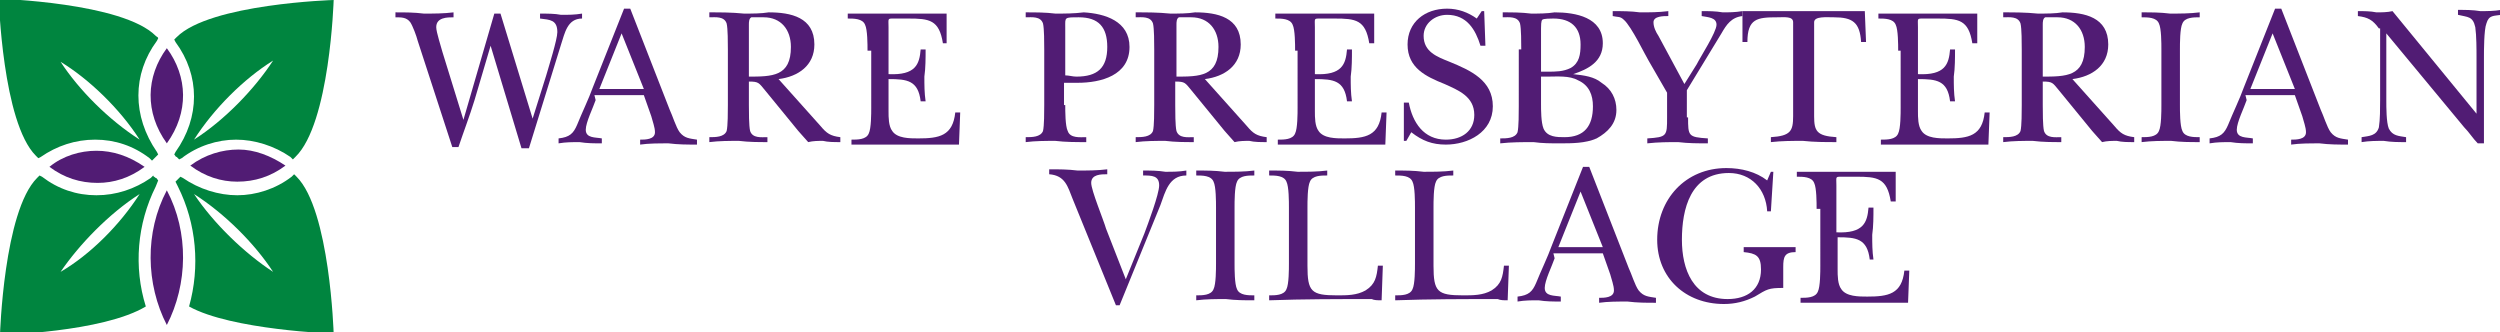 <?xml version="1.0" encoding="utf-8"?>
<!-- Generator: Adobe Illustrator 18.1.1, SVG Export Plug-In . SVG Version: 6.00 Build 0)  -->
<svg version="1.1" id="Layer_1" xmlns="http://www.w3.org/2000/svg" xmlns:xlink="http://www.w3.org/1999/xlink" x="0px" y="0px"
	 viewBox="203.7 108.7 202.3 26.9" enable-background="new 203.7 108.7 202.3 26.9" xml:space="preserve">
<path fill="#00853F" d="M225.8,130.7c-2.3-1.5-4.8-3.9-6.4-6.3C221.9,126,224.3,128.4,225.8,130.7 M230.7,135.7c0,0-0.3-10-3-12.7
	c-0.1-0.1-0.1-0.1-0.2-0.2l-0.2,0.2c-1.3,1-2.9,1.5-4.4,1.5c-1.5,0-3.1-0.5-4.4-1.4l-0.2-0.1c-0.1,0.1-0.1,0.1-0.2,0.2
	c-0.1,0.1-0.2,0.2-0.2,0.2l0.2,0.4c1.5,3,1.8,6.5,0.9,9.7C222.4,135.4,230.7,135.7,230.7,135.7"/>
<path fill="#00853F" d="M215,124.4c-1.6,2.5-4,4.9-6.4,6.3C210.1,128.5,212.5,126,215,124.4 M216.5,123.3c-0.1-0.1-0.1-0.2-0.2-0.2
	c-0.1-0.1-0.2-0.1-0.2-0.2l-0.2,0.2c-1.3,0.9-2.8,1.4-4.4,1.4c-1.6,0-3.1-0.5-4.4-1.5l-0.2-0.1c-0.1,0.1-0.1,0.1-0.2,0.2
	c-2.7,2.7-3,12.7-3,12.7s8.3-0.2,11.8-2.3c-1-3.2-0.7-6.7,0.8-9.7L216.5,123.3z"/>
<path fill="#00853F" d="M215,120c-2.5-1.6-4.9-4-6.4-6.3C210.9,115.1,213.4,117.5,215,120 M216.4,112l0.1-0.2c0-0.1-0.1-0.1-0.2-0.2
	c-2.7-2.7-12.7-3-12.7-3s0.3,10,3,12.7c0.1,0.1,0.1,0.1,0.2,0.2l0.2-0.1c1.3-0.9,2.8-1.4,4.4-1.4c1.6,0,3.1,0.5,4.4,1.5l0.2,0.2
	c0.1-0.1,0.2-0.2,0.3-0.3c0.1-0.1,0.1-0.1,0.2-0.2l-0.1-0.2C214.4,118.1,214.4,114.7,216.4,112"/>
<path fill="#00853F" d="M225.8,113.6c-1.5,2.3-3.9,4.8-6.4,6.4C221,117.5,223.4,115.1,225.8,113.6 M230.7,108.7c0,0-10,0.3-12.7,3
	c-0.1,0.1-0.1,0.1-0.2,0.2l0.1,0.2c2,2.7,2,6.1,0,8.9l-0.1,0.2c0.1,0.1,0.1,0.2,0.2,0.2c0.1,0.1,0.2,0.2,0.2,0.2l0.2-0.1
	c1.3-1,2.9-1.5,4.4-1.5c1.5,0,3.1,0.5,4.4,1.4l0.2,0.2c0.1-0.1,0.1-0.1,0.2-0.2C230.4,118.7,230.7,108.7,230.7,108.7"/>
<path fill="#511C74" d="M211.5,120.9c-1.3,0-2.7,0.4-3.8,1.3c1.2,0.9,2.5,1.3,3.9,1.3c1.3,0,2.6-0.4,3.8-1.3
	C214.1,121.3,212.8,120.9,211.5,120.9"/>
<path fill="#511C74" d="M222.9,123.4c1.4,0,2.7-0.4,3.9-1.3c-1.2-0.8-2.5-1.3-3.8-1.3c-1.3,0-2.7,0.4-3.9,1.3
	C220.3,123,221.6,123.4,222.9,123.4"/>
<path fill="#511C74" d="M217.2,120.3c1.8-2.5,1.7-5.4,0-7.7C215.5,114.9,215.4,117.8,217.2,120.3"/>
<path fill="#511C74" d="M217.2,135c1.7-3.3,1.8-7.5,0-10.9C215.4,127.5,215.5,131.7,217.2,135"/>
<g>
	<g>
		<path fill="#511C74" d="M243.4,112.4l-1.3,4.4c-0.4,1.3-0.9,2.6-1.3,3.8h-0.5l-2.8-8.6c-0.1-0.4-0.4-1.2-0.6-1.5
			c-0.3-0.4-0.7-0.4-1.2-0.4v-0.4c0.8,0,1.5,0,2.3,0.1c0.8,0,1.6,0,2.4-0.1v0.4c-0.5,0-1.4,0-1.4,0.8c0,0.4,0.4,1.6,0.5,2l1.7,5.5
			l2.5-8.6h0.5l2.6,8.5l1.1-3.5c0.2-0.7,0.9-2.9,0.9-3.5c0-1-0.6-1-1.4-1.1v-0.4c0.6,0,1.2,0,1.7,0.1c0.6,0,1.1,0,1.7-0.1v0.4
			c-1.2,0-1.4,1.2-1.7,2.1l-2.6,8.4h-0.6L243.4,112.4z"/>
		<path fill="#511C74" d="M251.9,116.8c-0.2,0.6-0.8,1.8-0.8,2.4c0,0.7,0.8,0.6,1.3,0.7v0.4c-0.6,0-1.2,0-1.8-0.1
			c-0.6,0-1.1,0-1.7,0.1v-0.4c0.9-0.1,1.2-0.4,1.5-1.1c0.4-1,0.9-2,1.3-3.1l2.5-6.3h0.5l3.2,8.2c0.2,0.4,0.5,1.4,0.8,1.8
			c0.4,0.5,0.8,0.5,1.4,0.6v0.4c-0.8,0-1.5,0-2.3-0.1c-0.8,0-1.6,0-2.3,0.1v-0.4c0.4,0,1.2,0,1.2-0.6c0-0.4-0.2-0.9-0.3-1.3
			l-0.6-1.7h-4L251.9,116.8z M255.8,115.9l-1.8-4.5l-1.8,4.5H255.8z"/>
		<path fill="#511C74" d="M270.1,118.9c0.5,0.6,0.8,0.8,1.6,0.9v0.4c-0.5,0-1,0-1.4-0.1c-0.4,0-0.8,0-1.2,0.1l-0.8-0.9l-2.7-3.3
			c-0.5-0.6-0.5-0.7-1.3-0.7v1.9c0,0.5,0,1.7,0.1,2.1c0.2,0.6,0.9,0.5,1.4,0.5v0.4c-0.7,0-1.5,0-2.3-0.1c-0.8,0-1.6,0-2.4,0.1v-0.4
			c0.5,0,1.2,0,1.4-0.5c0.1-0.4,0.1-1.6,0.1-2.1v-4.5c0-0.5,0-1.7-0.1-2.1c-0.2-0.6-0.9-0.5-1.4-0.5v-0.4c0.9,0,1.8,0,2.8,0.1
			c0.7,0,1.4,0,2-0.1c1.8,0,3.7,0.4,3.7,2.6c0,1.7-1.3,2.6-2.9,2.8L270.1,118.9z M264.2,114.9c2,0,3.5,0,3.5-2.4
			c0-1.4-0.8-2.4-2.2-2.4c-0.2,0-0.9,0-1,0c-0.2,0.1-0.2,0.4-0.2,0.6V114.9z"/>
		<path fill="#511C74" d="M273.9,112.8c0-0.5,0-1.7-0.2-2.1c-0.2-0.5-0.9-0.5-1.4-0.5v-0.4h8v2.4H280c-0.3-1.9-1.1-2-2.8-2H276
			c-0.5,0-0.4,0-0.4,0.7v3.8c2.2,0.1,2.5-0.8,2.6-2h0.4c0,0.7,0,1.5-0.1,2.2c0,0.7,0,1.3,0.1,2h-0.4c-0.2-1.7-1.1-1.8-2.6-1.8v2.6
			c0,0.5,0,1.2,0.3,1.6c0.4,0.6,1.4,0.6,2.1,0.6c1.7,0,2.8-0.2,3-2.1h0.4l-0.1,2.6h-8.7v-0.4c0.5,0,1.2,0,1.4-0.5
			c0.2-0.4,0.2-1.6,0.2-2.1V112.8z"/>
		<path fill="#511C74" d="M289.9,117.2c0,0.5,0,1.7,0.2,2.1c0.2,0.6,1,0.5,1.5,0.5v0.4c-0.8,0-1.7,0-2.5-0.1c-0.8,0-1.6,0-2.4,0.1
			v-0.4c0.5,0,1.2,0,1.4-0.5c0.1-0.4,0.1-1.6,0.1-2.1v-4.5c0-0.5,0-1.7-0.1-2.1c-0.2-0.6-0.9-0.5-1.4-0.5v-0.4c0.8,0,1.6,0,2.4,0.1
			c0.8,0,1.5,0,2.3-0.1c1.7,0.1,3.7,0.7,3.7,2.8c0,2.3-2.3,2.9-4.2,2.9c-0.3,0-1,0-1.1,0V117.2z M289.9,114.8c0.3,0,0.6,0.1,0.9,0.1
			c1.7,0,2.5-0.7,2.5-2.4c0-1.6-0.7-2.4-2.3-2.4c-1.2,0-1.1,0-1.1,0.8V114.8z"/>
		<path fill="#511C74" d="M304.6,118.9c0.5,0.6,0.8,0.8,1.6,0.9v0.4c-0.5,0-1,0-1.4-0.1c-0.4,0-0.8,0-1.2,0.1l-0.8-0.9l-2.7-3.3
			c-0.5-0.6-0.5-0.7-1.3-0.7v1.9c0,0.5,0,1.7,0.1,2.1c0.2,0.6,0.9,0.5,1.4,0.5v0.4c-0.7,0-1.5,0-2.3-0.1c-0.8,0-1.6,0-2.4,0.1v-0.4
			c0.5,0,1.2,0,1.4-0.5c0.1-0.4,0.1-1.6,0.1-2.1v-4.5c0-0.5,0-1.7-0.1-2.1c-0.2-0.6-0.9-0.5-1.4-0.5v-0.4c0.9,0,1.8,0,2.8,0.1
			c0.7,0,1.4,0,2-0.1c1.8,0,3.7,0.4,3.7,2.6c0,1.7-1.3,2.6-2.9,2.8L304.6,118.9z M298.8,114.9c2,0,3.5,0,3.5-2.4
			c0-1.4-0.8-2.4-2.2-2.4c-0.2,0-0.9,0-1,0c-0.2,0.1-0.2,0.4-0.2,0.6V114.9z"/>
		<path fill="#511C74" d="M308.5,112.8c0-0.5,0-1.7-0.2-2.1c-0.2-0.5-0.9-0.5-1.4-0.5v-0.4h8v2.4h-0.4c-0.3-1.9-1.1-2-2.8-2h-1.2
			c-0.5,0-0.4,0-0.4,0.7v3.8c2.2,0.1,2.5-0.8,2.6-2h0.4c0,0.7,0,1.5-0.1,2.2c0,0.7,0,1.3,0.1,2h-0.4c-0.2-1.7-1.1-1.8-2.6-1.8v2.6
			c0,0.5,0,1.2,0.3,1.6c0.4,0.6,1.4,0.6,2.1,0.6c1.7,0,2.8-0.2,3-2.1h0.4l-0.1,2.6h-8.7v-0.4c0.5,0,1.2,0,1.4-0.5
			c0.2-0.4,0.2-1.6,0.2-2.1V112.8z"/>
		<path fill="#511C74" d="M317.3,117h0.4c0.3,1.6,1.2,3,3,3c1.3,0,2.3-0.7,2.3-2c0-1.5-1.3-2-2.4-2.5c-1.5-0.6-3-1.3-3-3.2
			c0-1.8,1.4-2.9,3.2-2.9c0.9,0,1.7,0.3,2.4,0.8l0.4-0.6h0.2l0.1,2.8h-0.4c-0.4-1.3-1.1-2.5-2.7-2.5c-1,0-1.9,0.7-1.9,1.7
			c0,1.3,1.1,1.7,2.1,2.1c1.7,0.7,3.5,1.5,3.5,3.6c0,2.1-2,3.1-3.8,3.1c-1.1,0-1.9-0.3-2.8-1l-0.4,0.7h-0.2V117z"/>
		<path fill="#511C74" d="M326.8,112.7c0-0.5,0-1.7-0.1-2.1c-0.2-0.6-0.9-0.5-1.4-0.5v-0.4c0.8,0,1.5,0,2.3,0.1c0.6,0,1.3,0,1.9-0.1
			c1.7,0,3.9,0.4,3.9,2.5c0,1.5-1.2,2.1-2.4,2.5v0c0.9,0.1,1.7,0.2,2.3,0.7c0.8,0.5,1.2,1.3,1.2,2.2c0,1.1-0.7,1.8-1.6,2.3
			c-0.9,0.4-2,0.4-3,0.4c-0.7,0-1.4,0-2.1-0.1c-0.9,0-1.8,0-2.7,0.1v-0.4c0.5,0,1.2,0,1.4-0.5c0.1-0.4,0.1-1.6,0.1-2.1V112.7z
			 M328.4,114.5h0.5c0.7,0,1.3,0,1.9-0.3c0.7-0.4,0.8-1.1,0.8-1.9c0-1.4-0.8-2.1-2.2-2.1c-0.2,0-0.8,0-0.9,0.1
			c-0.1,0.1-0.1,0.5-0.1,0.7V114.5z M328.4,117.1c0,0.5,0,1.5,0.2,2c0.3,0.7,1.1,0.7,1.7,0.7c1.6,0,2.3-0.9,2.3-2.5
			c0-0.9-0.3-1.7-1.2-2.1c-0.7-0.4-1.7-0.3-2.5-0.3h-0.5V117.1z"/>
		<path fill="#511C74" d="M340.3,118.2c0,1.5,0,1.6,1.6,1.7v0.4c-0.8,0-1.6,0-2.4-0.1c-0.8,0-1.6,0-2.5,0.1v-0.4
			c1.6-0.1,1.6-0.2,1.6-1.7v-2l-1.5-2.6c-0.2-0.3-1.4-2.8-2-3.3c-0.3-0.3-0.5-0.2-0.9-0.3v-0.4c0.7,0,1.5,0,2.2,0.1
			c0.8,0,1.5,0,2.3-0.1v0.4c-0.4,0-1.2,0-1.2,0.5c0,0.4,0.2,0.8,0.4,1.1l2.1,3.9l1-1.6c0.3-0.6,1.6-2.6,1.6-3.2
			c0-0.6-0.7-0.6-1.2-0.7v-0.4c0.6,0,1.1,0,1.7,0.1c0.5,0,1,0,1.6-0.1v0.4c-0.9,0.1-1.3,0.7-1.7,1.4l-2.8,4.6V118.2z"/>
		<path fill="#511C74" d="M354.7,112.1h-0.4c-0.1-1.6-0.7-2-2.2-2c-0.6,0-1.6-0.1-1.6,0.4v7.6c0,1.2,0.2,1.6,1.8,1.7v0.4
			c-0.9,0-1.8,0-2.7-0.1c-0.9,0-1.7,0-2.6,0.1v-0.4c1.6-0.1,1.8-0.5,1.8-1.7v-7.6c0-0.5-0.7-0.4-1.3-0.4c-1.6,0-2.4,0.1-2.4,2h-0.4
			v-2.5h9.9L354.7,112.1z"/>
		<path fill="#511C74" d="M357.3,112.8c0-0.5,0-1.7-0.2-2.1c-0.2-0.5-0.9-0.5-1.4-0.5v-0.4h8v2.4h-0.4c-0.3-1.9-1.1-2-2.8-2h-1.2
			c-0.5,0-0.4,0-0.4,0.7v3.8c2.2,0.1,2.5-0.8,2.6-2h0.4c0,0.7,0,1.5-0.1,2.2c0,0.7,0,1.3,0.1,2h-0.4c-0.2-1.7-1.1-1.8-2.6-1.8v2.6
			c0,0.5,0,1.2,0.3,1.6c0.4,0.6,1.4,0.6,2.1,0.6c1.7,0,2.8-0.2,3-2.1h0.4l-0.1,2.6h-8.7v-0.4c0.5,0,1.2,0,1.4-0.5
			c0.2-0.4,0.2-1.6,0.2-2.1V112.8z"/>
		<path fill="#511C74" d="M374.8,118.9c0.5,0.6,0.8,0.8,1.6,0.9v0.4c-0.5,0-1,0-1.4-0.1c-0.4,0-0.8,0-1.2,0.1l-0.8-0.9l-2.7-3.3
			c-0.5-0.6-0.5-0.7-1.3-0.7v1.9c0,0.5,0,1.7,0.1,2.1c0.2,0.6,0.9,0.5,1.4,0.5v0.4c-0.7,0-1.5,0-2.3-0.1c-0.8,0-1.6,0-2.4,0.1v-0.4
			c0.5,0,1.2,0,1.4-0.5c0.1-0.4,0.1-1.6,0.1-2.1v-4.5c0-0.5,0-1.7-0.1-2.1c-0.2-0.6-0.9-0.5-1.4-0.5v-0.4c0.9,0,1.8,0,2.8,0.1
			c0.7,0,1.4,0,2-0.1c1.8,0,3.7,0.4,3.7,2.6c0,1.7-1.3,2.6-2.9,2.8L374.8,118.9z M368.9,114.9c2,0,3.5,0,3.5-2.4
			c0-1.4-0.8-2.4-2.2-2.4c-0.2,0-0.9,0-1,0c-0.2,0.1-0.2,0.4-0.2,0.6V114.9z"/>
		<path fill="#511C74" d="M378.6,112.7c0-0.5,0-1.7-0.2-2.1c-0.2-0.5-0.9-0.5-1.4-0.5v-0.4c0.8,0,1.5,0,2.3,0.1c0.8,0,1.6,0,2.4-0.1
			v0.4c-0.5,0-1.2,0-1.4,0.5c-0.2,0.4-0.2,1.6-0.2,2.1v4.5c0,0.5,0,1.7,0.2,2.1c0.2,0.5,0.9,0.5,1.4,0.5v0.4c-0.8,0-1.5,0-2.3-0.1
			c-0.8,0-1.6,0-2.4,0.1v-0.4c0.5,0,1.2,0,1.4-0.5c0.2-0.4,0.2-1.6,0.2-2.1V112.7z"/>
		<path fill="#511C74" d="M385.5,116.8c-0.2,0.6-0.8,1.8-0.8,2.4c0,0.7,0.8,0.6,1.3,0.7v0.4c-0.6,0-1.2,0-1.8-0.1
			c-0.6,0-1.1,0-1.7,0.1v-0.4c0.9-0.1,1.2-0.4,1.5-1.1c0.4-1,0.9-2,1.3-3.1l2.5-6.3h0.5l3.2,8.2c0.2,0.4,0.5,1.4,0.8,1.8
			c0.4,0.5,0.8,0.5,1.4,0.6v0.4c-0.8,0-1.5,0-2.3-0.1c-0.8,0-1.6,0-2.3,0.1v-0.4c0.4,0,1.2,0,1.2-0.6c0-0.4-0.2-0.9-0.3-1.3
			l-0.6-1.7h-4L385.5,116.8z M389.4,115.9l-1.8-4.5l-1.8,4.5H389.4z"/>
		<path fill="#511C74" d="M396.2,111c-0.5-0.7-0.9-0.9-1.7-1v-0.4c0.5,0,1,0,1.5,0.1c0.4,0,0.9,0,1.3-0.1l6.8,8.3v-4.5
			c0-0.7,0-1.8-0.1-2.5c-0.2-0.9-0.6-0.8-1.4-1v-0.4c0.6,0,1.2,0,1.8,0.1c0.6,0,1.1,0,1.7-0.1v0.4c-0.6,0.1-1,0-1.2,0.7
			c-0.2,0.5-0.2,2.2-0.2,2.8v6.9h-0.5c-0.4-0.4-0.7-0.9-1.1-1.3l-6.3-7.6v5.4c0,0.6,0,1.8,0.2,2.3c0.3,0.6,0.8,0.6,1.4,0.7v0.4
			c-0.6,0-1.2,0-1.8-0.1c-0.6,0-1.2,0-1.8,0.1v-0.4c0.6-0.1,1.2-0.1,1.4-0.8c0.1-0.6,0.1-1.6,0.1-2.2V111z"/>
	</g>
	<g>
		<path fill="#511C74" d="M290.5,124.8c-0.4-1-0.6-1.9-1.9-2v-0.4c0.8,0,1.5,0,2.3,0.1c0.8,0,1.6,0,2.4-0.1v0.4
			c-0.5,0-1.3,0-1.3,0.7c0,0.6,1,3,1.2,3.7l1.6,4.1l1.5-3.7c0.3-0.8,1.2-3.2,1.2-3.9c0-0.8-0.6-0.8-1.3-0.8v-0.4
			c0.6,0,1.2,0,1.8,0.1c0.6,0,1.1,0,1.7-0.1v0.4c-1.4,0-1.7,1.3-2.1,2.4l-3.3,8.1H294L290.5,124.8z"/>
		<path fill="#511C74" d="M302.1,125.5c0-0.5,0-1.7-0.2-2.1c-0.2-0.5-0.9-0.5-1.4-0.5v-0.4c0.8,0,1.5,0,2.3,0.1c0.8,0,1.6,0,2.4-0.1
			v0.4c-0.5,0-1.2,0-1.4,0.5c-0.2,0.4-0.2,1.6-0.2,2.1v4.5c0,0.5,0,1.7,0.2,2.1c0.2,0.5,0.9,0.5,1.4,0.5v0.4c-0.8,0-1.5,0-2.3-0.1
			c-0.8,0-1.6,0-2.4,0.1v-0.4c0.5,0,1.2,0,1.4-0.5c0.2-0.4,0.2-1.6,0.2-2.1V125.5z"/>
		<path fill="#511C74" d="M308,125.5c0-0.5,0-1.7-0.2-2.1c-0.2-0.5-0.9-0.5-1.4-0.5v-0.4c0.8,0,1.5,0,2.3,0.1c0.8,0,1.6,0,2.4-0.1
			v0.4c-0.5,0-1.2,0-1.4,0.5c-0.2,0.4-0.2,1.6-0.2,2.1v4.7c0,2.1,0.3,2.4,2.4,2.4c0.8,0,1.6,0,2.3-0.4c0.8-0.5,0.9-1.1,1-2h0.4
			l-0.1,2.8c-0.3,0-0.6,0-0.8-0.1c-2.8,0-5.5,0-8.3,0.1v-0.4c0.5,0,1.2,0,1.4-0.5c0.2-0.4,0.2-1.6,0.2-2.1V125.5z"/>
		<path fill="#511C74" d="M318.2,125.5c0-0.5,0-1.7-0.2-2.1c-0.2-0.5-0.9-0.5-1.4-0.5v-0.4c0.8,0,1.5,0,2.3,0.1c0.8,0,1.6,0,2.4-0.1
			v0.4c-0.5,0-1.2,0-1.4,0.5c-0.2,0.4-0.2,1.6-0.2,2.1v4.7c0,2.1,0.3,2.4,2.4,2.4c0.8,0,1.6,0,2.3-0.4c0.8-0.5,0.9-1.1,1-2h0.4
			l-0.1,2.8c-0.3,0-0.6,0-0.8-0.1c-2.8,0-5.5,0-8.3,0.1v-0.4c0.5,0,1.2,0,1.4-0.5c0.2-0.4,0.2-1.6,0.2-2.1V125.5z"/>
		<path fill="#511C74" d="M329.5,129.6c-0.2,0.6-0.8,1.8-0.8,2.4c0,0.7,0.8,0.6,1.3,0.7v0.4c-0.6,0-1.2,0-1.8-0.1
			c-0.6,0-1.1,0-1.7,0.1v-0.4c0.9-0.1,1.2-0.4,1.5-1.1c0.4-1,0.9-2,1.3-3.1l2.5-6.3h0.5l3.2,8.2c0.2,0.4,0.5,1.4,0.8,1.8
			c0.4,0.5,0.8,0.5,1.4,0.6v0.4c-0.8,0-1.5,0-2.3-0.1c-0.8,0-1.6,0-2.3,0.1v-0.4c0.4,0,1.2,0,1.2-0.6c0-0.4-0.2-0.9-0.3-1.3
			l-0.6-1.7h-4L329.5,129.6z M333.4,128.7l-1.8-4.5l-1.8,4.5H333.4z"/>
		<path fill="#511C74" d="M347,125.8h-0.3c-0.1-1.8-1.3-3.1-3.1-3.1c-3.1,0-3.8,2.9-3.8,5.4c0,2.4,0.9,4.8,3.7,4.8
			c1.6,0,2.7-0.8,2.7-2.4c0-1.1-0.4-1.3-1.4-1.4v-0.4h4.2v0.4c-0.9,0-1,0.4-1,1.2v1.7c-1.2,0-1.3,0.1-2.3,0.7
			c-0.8,0.4-1.6,0.6-2.5,0.6c-3.1,0-5.4-2.1-5.4-5.2c0-3.3,2.3-5.8,5.6-5.8c1.2,0,2.4,0.3,3.3,1l0.3-0.7h0.2L347,125.8z"/>
		<path fill="#511C74" d="M350.7,125.6c0-0.5,0-1.7-0.2-2.1c-0.2-0.5-0.9-0.5-1.4-0.5v-0.4h8v2.4h-0.4c-0.3-1.9-1.1-2-2.8-2h-1.2
			c-0.5,0-0.4,0-0.4,0.7v3.8c2.2,0.1,2.5-0.8,2.6-2h0.4c0,0.7,0,1.5-0.1,2.2c0,0.7,0,1.3,0.1,2H355c-0.2-1.7-1.1-1.8-2.6-1.8v2.6
			c0,0.5,0,1.2,0.3,1.6c0.4,0.6,1.4,0.6,2.1,0.6c1.7,0,2.8-0.2,3-2.1h0.4l-0.1,2.6h-8.7v-0.4c0.5,0,1.2,0,1.4-0.5
			c0.2-0.4,0.2-1.6,0.2-2.1V125.6z"/>
	</g>
</g>
</svg>
